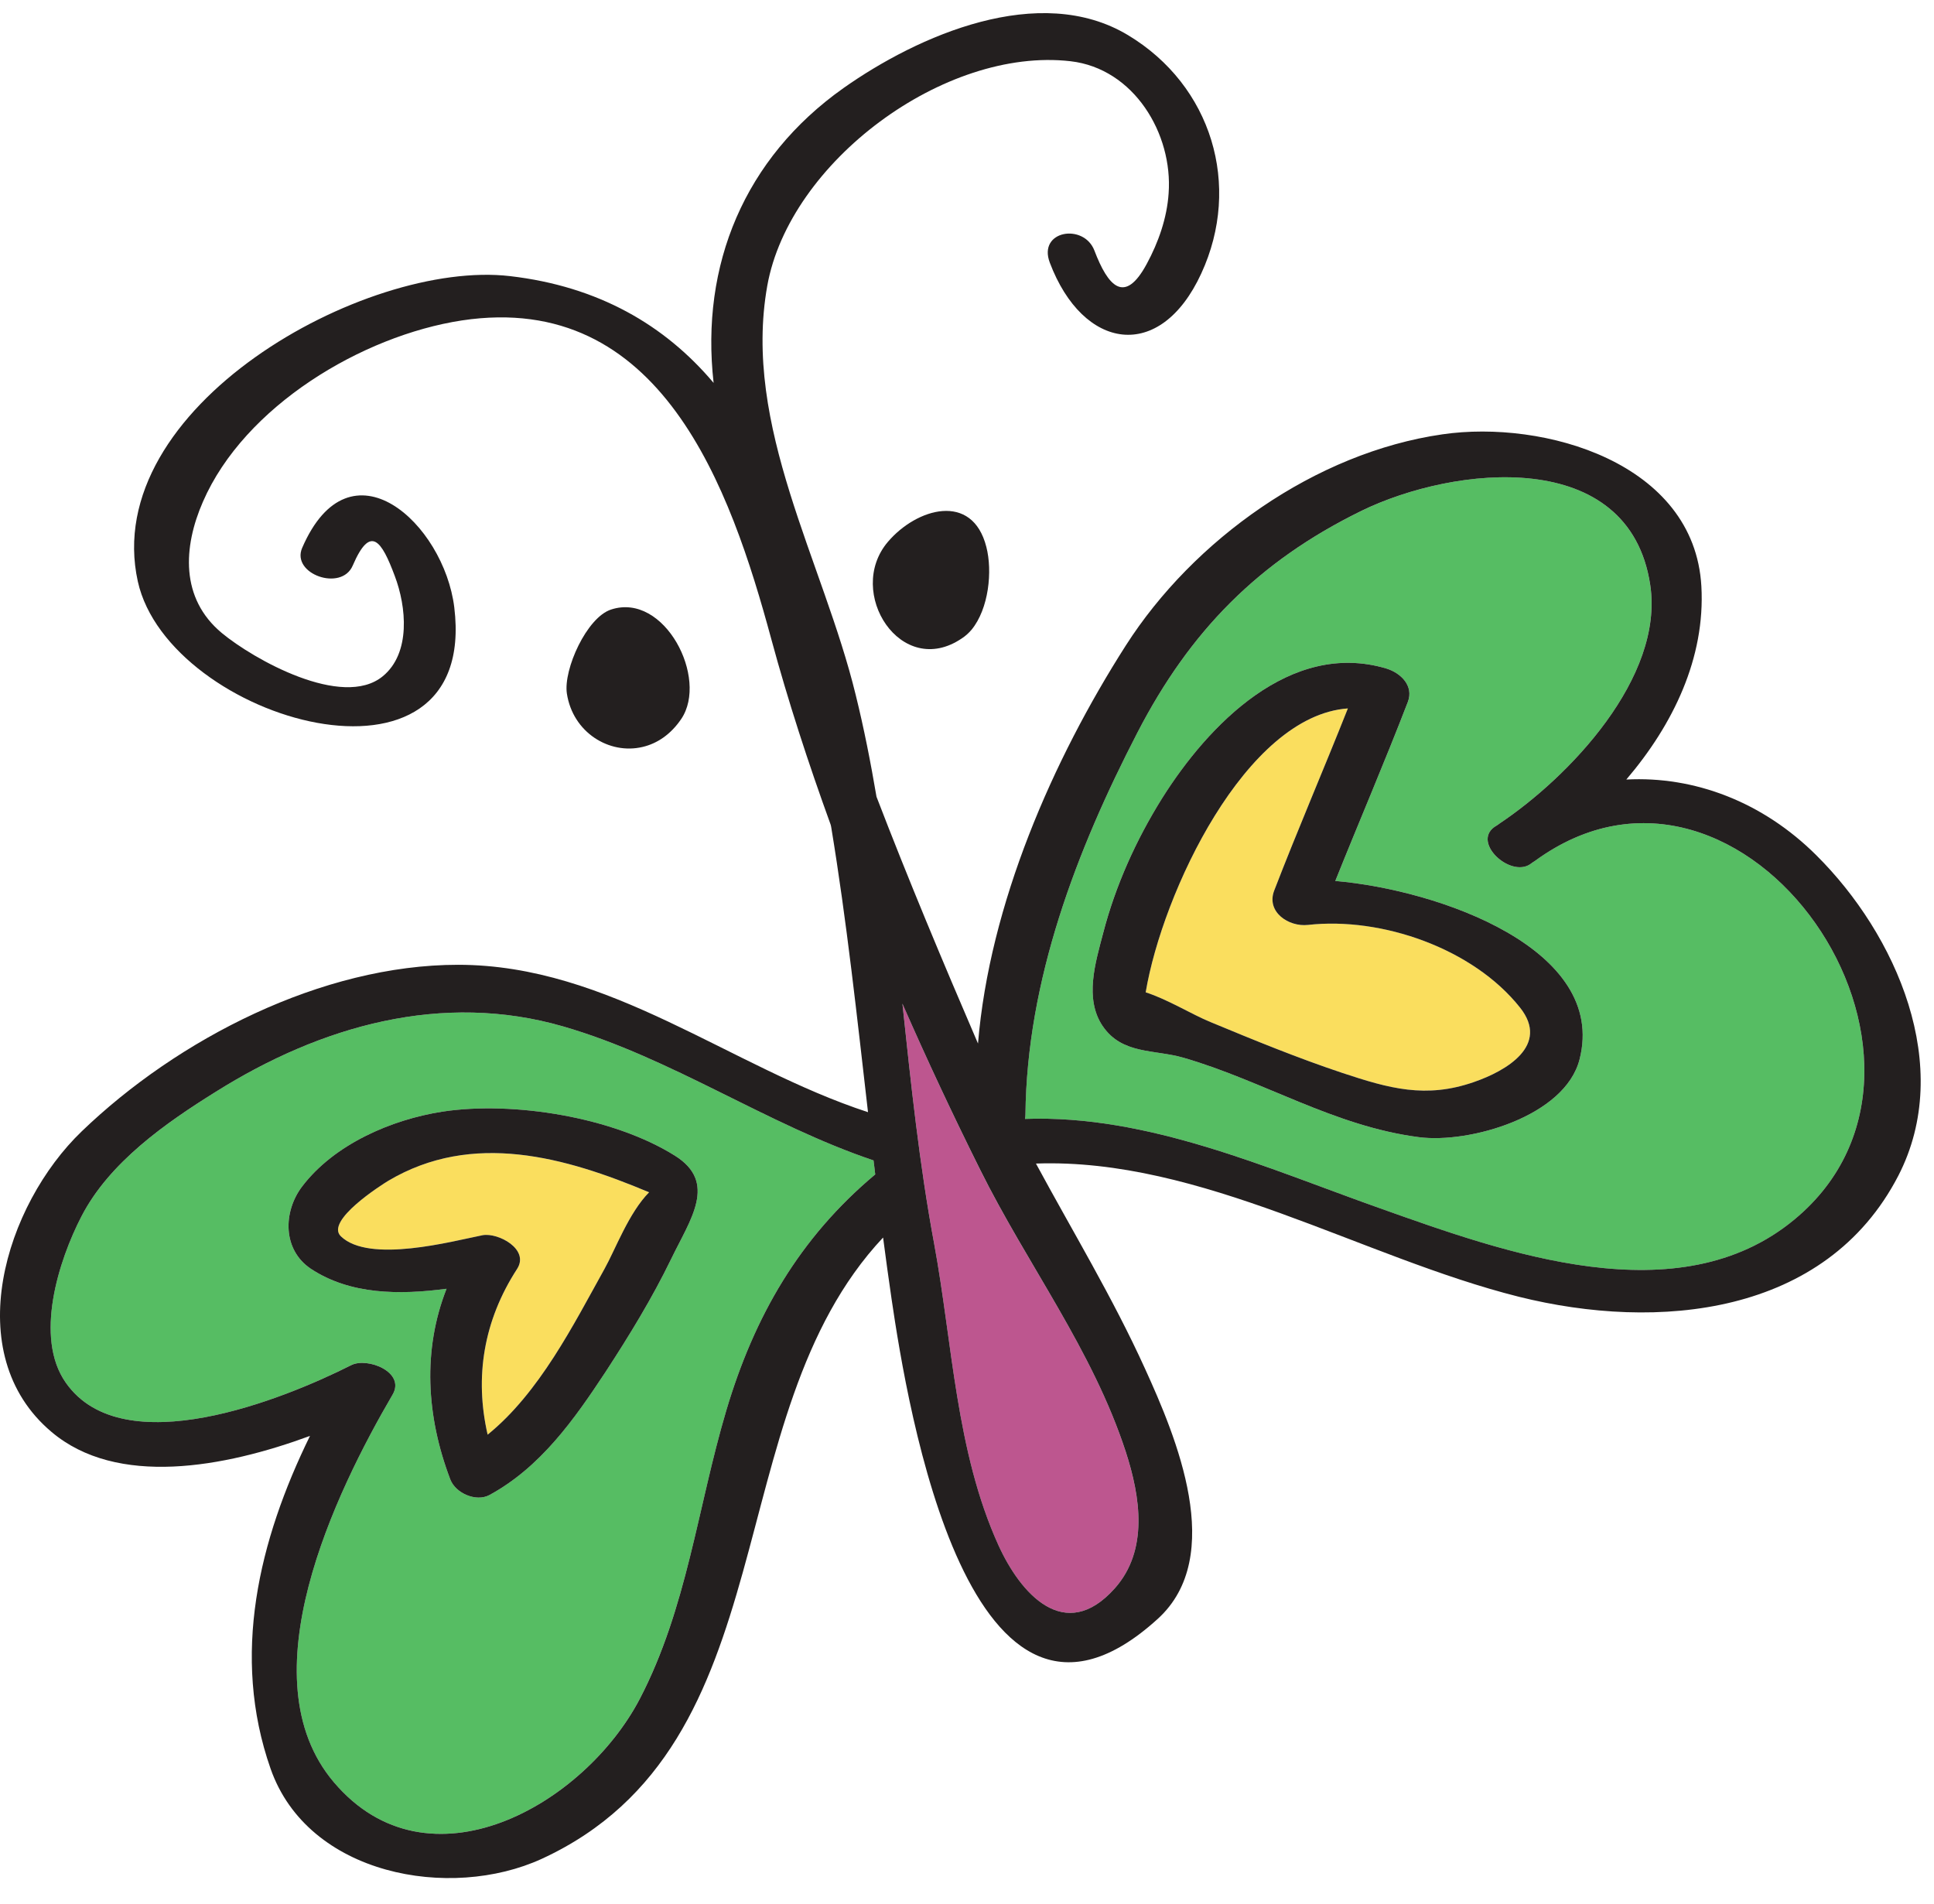 <?xml version="1.0" encoding="UTF-8"?>
<svg width="64px" height="63px" viewBox="0 0 64 63" version="1.1" xmlns="http://www.w3.org/2000/svg" xmlns:xlink="http://www.w3.org/1999/xlink">
    <!-- Generator: Sketch 43.1 (39012) - http://www.bohemiancoding.com/sketch -->
    <title>Butterfly Copy</title>
    <desc>Created with Sketch.</desc>
    <defs></defs>
    <g id="Homepage" stroke="none" stroke-width="1" fill="none" fill-rule="evenodd">
        <g id="Plat-Douet---Homepage" transform="translate(-105, -1243)">
            <g id="Characters" transform="translate(42, 292)">
                <g id="Butterfly-Copy" transform="translate(63, 951)">
                    <path d="M21.481,39.453 C18.7,38.285 15.635,37.417 12.847,39.071 C12.623,39.206 10.75,40.397 11.28,40.907 C12.219,41.817 14.962,41.071 15.97,40.873 C16.486,40.778 17.532,41.335 17.113,41.988 C15.996,43.707 15.703,45.572 16.138,47.473 C17.851,46.083 18.976,43.836 20.005,41.988 C20.364,41.341 20.809,40.127 21.481,39.453" id="Fill-1" fill="#FADE5E"></path>
                    <path d="M16.199,49.468 C15.753,49.708 15.074,49.409 14.901,48.952 C14.101,46.851 13.985,44.662 14.777,42.644 C13.218,42.849 11.59,42.844 10.284,41.981 C9.343,41.347 9.369,40.092 9.994,39.265 C11.053,37.869 12.942,37.047 14.641,36.783 C16.985,36.426 20.296,36.965 22.331,38.238 C23.754,39.129 22.845,40.344 22.21,41.659 C21.581,42.956 20.827,44.187 20.042,45.39 C19.007,46.961 17.892,48.545 16.199,49.468 M28.908,38.396 C25.367,37.205 22.243,35.011 18.648,33.967 C14.628,32.799 10.627,33.944 7.15,36.12 C5.485,37.159 3.618,38.462 2.694,40.251 C1.944,41.699 1.122,44.251 2.178,45.753 C4.072,48.452 9.389,46.3 11.619,45.172 C12.154,44.897 13.429,45.402 12.991,46.147 C11.103,49.379 8.122,55.523 11.047,58.972 C14.183,62.668 19.334,59.728 21.17,56.214 C22.734,53.21 23.084,49.873 24.036,46.669 C24.961,43.554 26.454,40.96 28.964,38.859 C28.942,38.707 28.929,38.555 28.908,38.396" id="Fill-3" fill="#56BD63"></path>
                    <path d="M29.864,33.21 C30.144,35.863 30.423,38.514 30.911,41.143 C31.521,44.446 31.63,48.025 33.039,51.129 C33.757,52.711 35.231,54.42 36.893,52.554 C38.013,51.292 37.735,49.528 37.254,48.041 C36.153,44.657 34.002,41.859 32.436,38.708 C31.548,36.923 30.684,35.088 29.864,33.21" id="Fill-5" fill="#BD568F"></path>
                    <path d="M50.3,33.339 C48.753,31.385 45.726,30.329 43.282,30.605 C42.643,30.676 41.9,30.177 42.164,29.473 C42.944,27.45 43.803,25.46 44.605,23.442 C41.224,23.682 38.468,29.537 37.913,32.834 C38.645,33.07 39.431,33.562 40.059,33.82 C41.502,34.418 42.947,35.011 44.43,35.504 C45.966,36.014 47.183,36.36 48.777,35.803 C49.851,35.433 51.293,34.589 50.3,33.339" id="Fill-7" fill="#FADE5E"></path>
                    <path d="M39.167,35 C38.199,34.718 37.127,34.899 36.486,33.944 C35.881,33.04 36.252,31.843 36.503,30.88 C36.91,29.308 37.597,27.788 38.456,26.417 C39.977,23.993 42.693,21.171 45.878,22.121 C46.36,22.267 46.789,22.696 46.59,23.224 C45.823,25.213 44.979,27.173 44.189,29.15 C47.634,29.449 53.201,31.408 52.271,35.053 C51.793,36.942 48.623,37.845 46.958,37.628 C44.137,37.264 41.832,35.774 39.167,35 M59.385,40.35 C65.723,35.093 57.739,23.412 50.794,28.487 C50.738,28.522 50.689,28.558 50.631,28.599 C49.973,29.032 48.72,27.895 49.45,27.367 C49.5,27.331 49.557,27.302 49.609,27.26 L49.607,27.26 C51.931,25.712 55.069,22.421 54.609,19.358 C53.919,14.759 48.124,15.403 45.05,16.906 C41.634,18.577 39.375,20.89 37.64,24.239 C35.618,28.153 33.981,32.436 33.933,36.878 C33.933,36.929 33.928,36.977 33.919,37.024 C37.989,36.878 41.926,38.654 45.68,39.987 C49.779,41.442 55.539,43.542 59.385,40.35" id="Fill-9" fill="#56BD63"></path>
                    <g id="Group-13" transform="translate(0, 0.013)" fill="#231F1F">
                        <path d="M33.919,37.011 C33.928,36.963 33.934,36.917 33.934,36.864 C33.981,32.422 35.618,28.139 37.64,24.227 C39.374,20.876 41.634,18.565 45.05,16.892 C48.124,15.391 53.919,14.746 54.61,19.344 C55.069,22.407 51.932,25.699 49.606,27.248 L49.609,27.248 C49.557,27.288 49.501,27.319 49.45,27.353 C48.721,27.881 49.973,29.02 50.632,28.586 C50.688,28.544 50.738,28.509 50.795,28.474 C57.74,23.399 65.723,35.081 59.385,40.336 C55.54,43.529 49.778,41.428 45.68,39.973 C41.926,38.642 37.988,36.864 33.919,37.011 M37.255,48.028 C37.736,49.513 38.013,51.279 36.893,52.541 C35.231,54.407 33.758,52.698 33.04,51.116 C31.63,48.011 31.522,44.433 30.911,41.13 C30.422,38.501 30.145,35.848 29.863,33.197 C30.685,35.074 31.548,36.91 32.437,38.694 C34.003,41.846 36.152,44.644 37.255,48.028 M24.035,46.657 C23.083,49.86 22.735,53.198 21.171,56.202 C19.333,59.716 14.182,62.656 11.047,58.958 C8.123,55.509 11.103,49.367 12.992,46.133 C13.428,45.388 12.154,44.885 11.62,45.16 C9.39,46.286 4.071,48.439 2.178,45.74 C1.123,44.239 1.944,41.687 2.695,40.237 C3.618,38.448 5.484,37.145 7.151,36.107 C10.626,33.93 14.629,32.787 18.649,33.954 C22.242,34.998 25.367,37.191 28.907,38.384 C28.929,38.541 28.943,38.694 28.963,38.847 C26.453,40.948 24.962,43.54 24.035,46.657 M50.26,42.895 C54.849,44.04 60.419,43.535 62.82,38.889 C64.683,35.274 62.749,30.908 60.1,28.281 C58.328,26.519 56.071,25.663 53.818,25.781 C55.369,23.963 56.435,21.756 56.302,19.386 C56.071,15.285 51.081,13.872 47.737,14.358 C43.529,14.962 39.492,17.843 37.252,21.351 C34.838,25.129 32.746,29.906 32.364,34.517 C31.199,31.812 30.06,29.096 29.005,26.35 C28.813,25.218 28.592,24.092 28.316,22.977 C27.242,18.565 24.561,14.094 25.391,9.441 C26.124,5.352 31.246,1.533 35.426,2.013 C37.525,2.254 38.816,4.414 38.672,6.385 C38.618,7.2 38.335,8.004 37.951,8.714 C37.211,10.093 36.662,9.447 36.217,8.28 C35.869,7.364 34.335,7.61 34.74,8.678 C35.839,11.583 38.391,11.994 39.752,9.037 C41.1,6.121 40.094,2.813 37.33,1.151 C34.397,-0.615 30.373,1.163 27.906,2.906 C24.637,5.223 23.173,8.755 23.615,12.657 C21.997,10.738 19.8,9.464 16.882,9.124 C12.076,8.562 3.291,13.477 4.561,19.228 C5.587,23.851 15.851,26.789 15.033,20.084 C14.692,17.31 11.584,14.446 9.998,18.119 C9.63,18.981 11.301,19.574 11.673,18.7 C12.263,17.327 12.63,17.883 13.064,19.046 C13.447,20.054 13.605,21.598 12.664,22.366 C11.327,23.458 8.384,21.798 7.343,20.935 C5.958,19.785 6.062,18.084 6.716,16.588 C8.09,13.426 11.98,11.096 15.282,10.59 C21.878,9.595 24.171,16.136 25.524,21.135 C26.077,23.176 26.746,25.23 27.487,27.271 C27.493,27.3 27.503,27.324 27.506,27.353 C28.022,30.481 28.361,33.637 28.724,36.788 C24.162,35.297 20.171,31.911 15.157,31.911 C10.651,31.911 5.881,34.365 2.706,37.421 C0.17,39.856 -1.364,44.778 1.701,47.365 C3.869,49.203 7.42,48.546 10.258,47.5 C8.568,50.949 7.639,54.765 8.955,58.514 C10.193,62.046 14.9,62.884 17.928,61.494 C26.18,57.693 23.651,46.873 29.223,40.936 C29.313,41.616 29.404,42.296 29.504,42.971 C30.024,46.503 32.078,59.222 38.31,53.556 C40.594,51.483 38.913,47.519 37.892,45.278 C36.826,42.93 35.5,40.742 34.282,38.488 C39.749,38.296 45.065,41.592 50.26,42.895" id="Fill-11"></path>
                    </g>
                    <path d="M20.225,20.168 C19.415,20.426 18.639,22.156 18.759,22.948 C18.956,24.24 20.166,24.979 21.268,24.715 C21.744,24.603 22.197,24.304 22.545,23.788 C23.452,22.443 21.992,19.592 20.225,20.168" id="Fill-14" fill="#231F1F"></path>
                    <path d="M31.837,21.118 C31.953,21.042 32.055,20.948 32.151,20.837 C32.723,20.139 32.847,18.895 32.64,18.097 C32.177,16.272 30.331,16.811 29.38,17.932 C27.965,19.598 29.822,22.497 31.837,21.118" id="Fill-16" fill="#231F1F"></path>
                    <path d="M17.112,41.987 C17.531,41.336 16.485,40.779 15.97,40.872 C14.963,41.072 12.218,41.816 11.28,40.908 C10.751,40.397 12.624,39.207 12.848,39.072 C15.636,37.416 18.701,38.284 21.48,39.452 C20.81,40.128 20.364,41.342 20.004,41.987 C18.976,43.835 17.852,46.082 16.137,47.472 C15.702,45.573 15.997,43.706 17.112,41.987 M22.331,38.238 C20.296,36.965 16.985,36.426 14.641,36.783 C12.942,37.047 11.053,37.868 9.994,39.265 C9.37,40.092 9.343,41.347 10.284,41.981 C11.59,42.844 13.218,42.85 14.777,42.644 C13.985,44.662 14.101,46.851 14.901,48.952 C15.074,49.409 15.754,49.708 16.199,49.468 C17.892,48.546 19.007,46.962 20.042,45.391 C20.827,44.187 21.581,42.956 22.21,41.659 C22.845,40.344 23.755,39.129 22.331,38.238" id="Fill-18" fill="#231F1F"></path>
                    <path d="M48.777,35.803 C47.182,36.36 45.966,36.014 44.429,35.505 C42.947,35.011 41.503,34.419 40.06,33.82 C39.43,33.562 38.644,33.069 37.913,32.835 C38.467,29.538 41.224,23.682 44.604,23.441 C43.804,25.46 42.944,27.449 42.164,29.473 C41.899,30.178 42.644,30.675 43.281,30.605 C45.726,30.33 48.753,31.386 50.301,33.34 C51.293,34.588 49.852,35.433 48.777,35.803 M52.271,35.053 C53.201,31.409 47.635,29.449 44.188,29.15 C44.98,27.173 45.823,25.213 46.589,23.225 C46.79,22.697 46.361,22.268 45.877,22.121 C42.693,21.171 39.976,23.994 38.455,26.417 C37.597,27.789 36.911,29.308 36.504,30.881 C36.252,31.843 35.88,33.04 36.485,33.944 C37.128,34.899 38.199,34.719 39.167,35 C41.831,35.773 44.138,37.264 46.957,37.628 C48.624,37.845 51.793,36.941 52.271,35.053" id="Fill-20" fill="#231F1F"></path>
                </g>
            </g>
        </g>
    </g>
</svg>